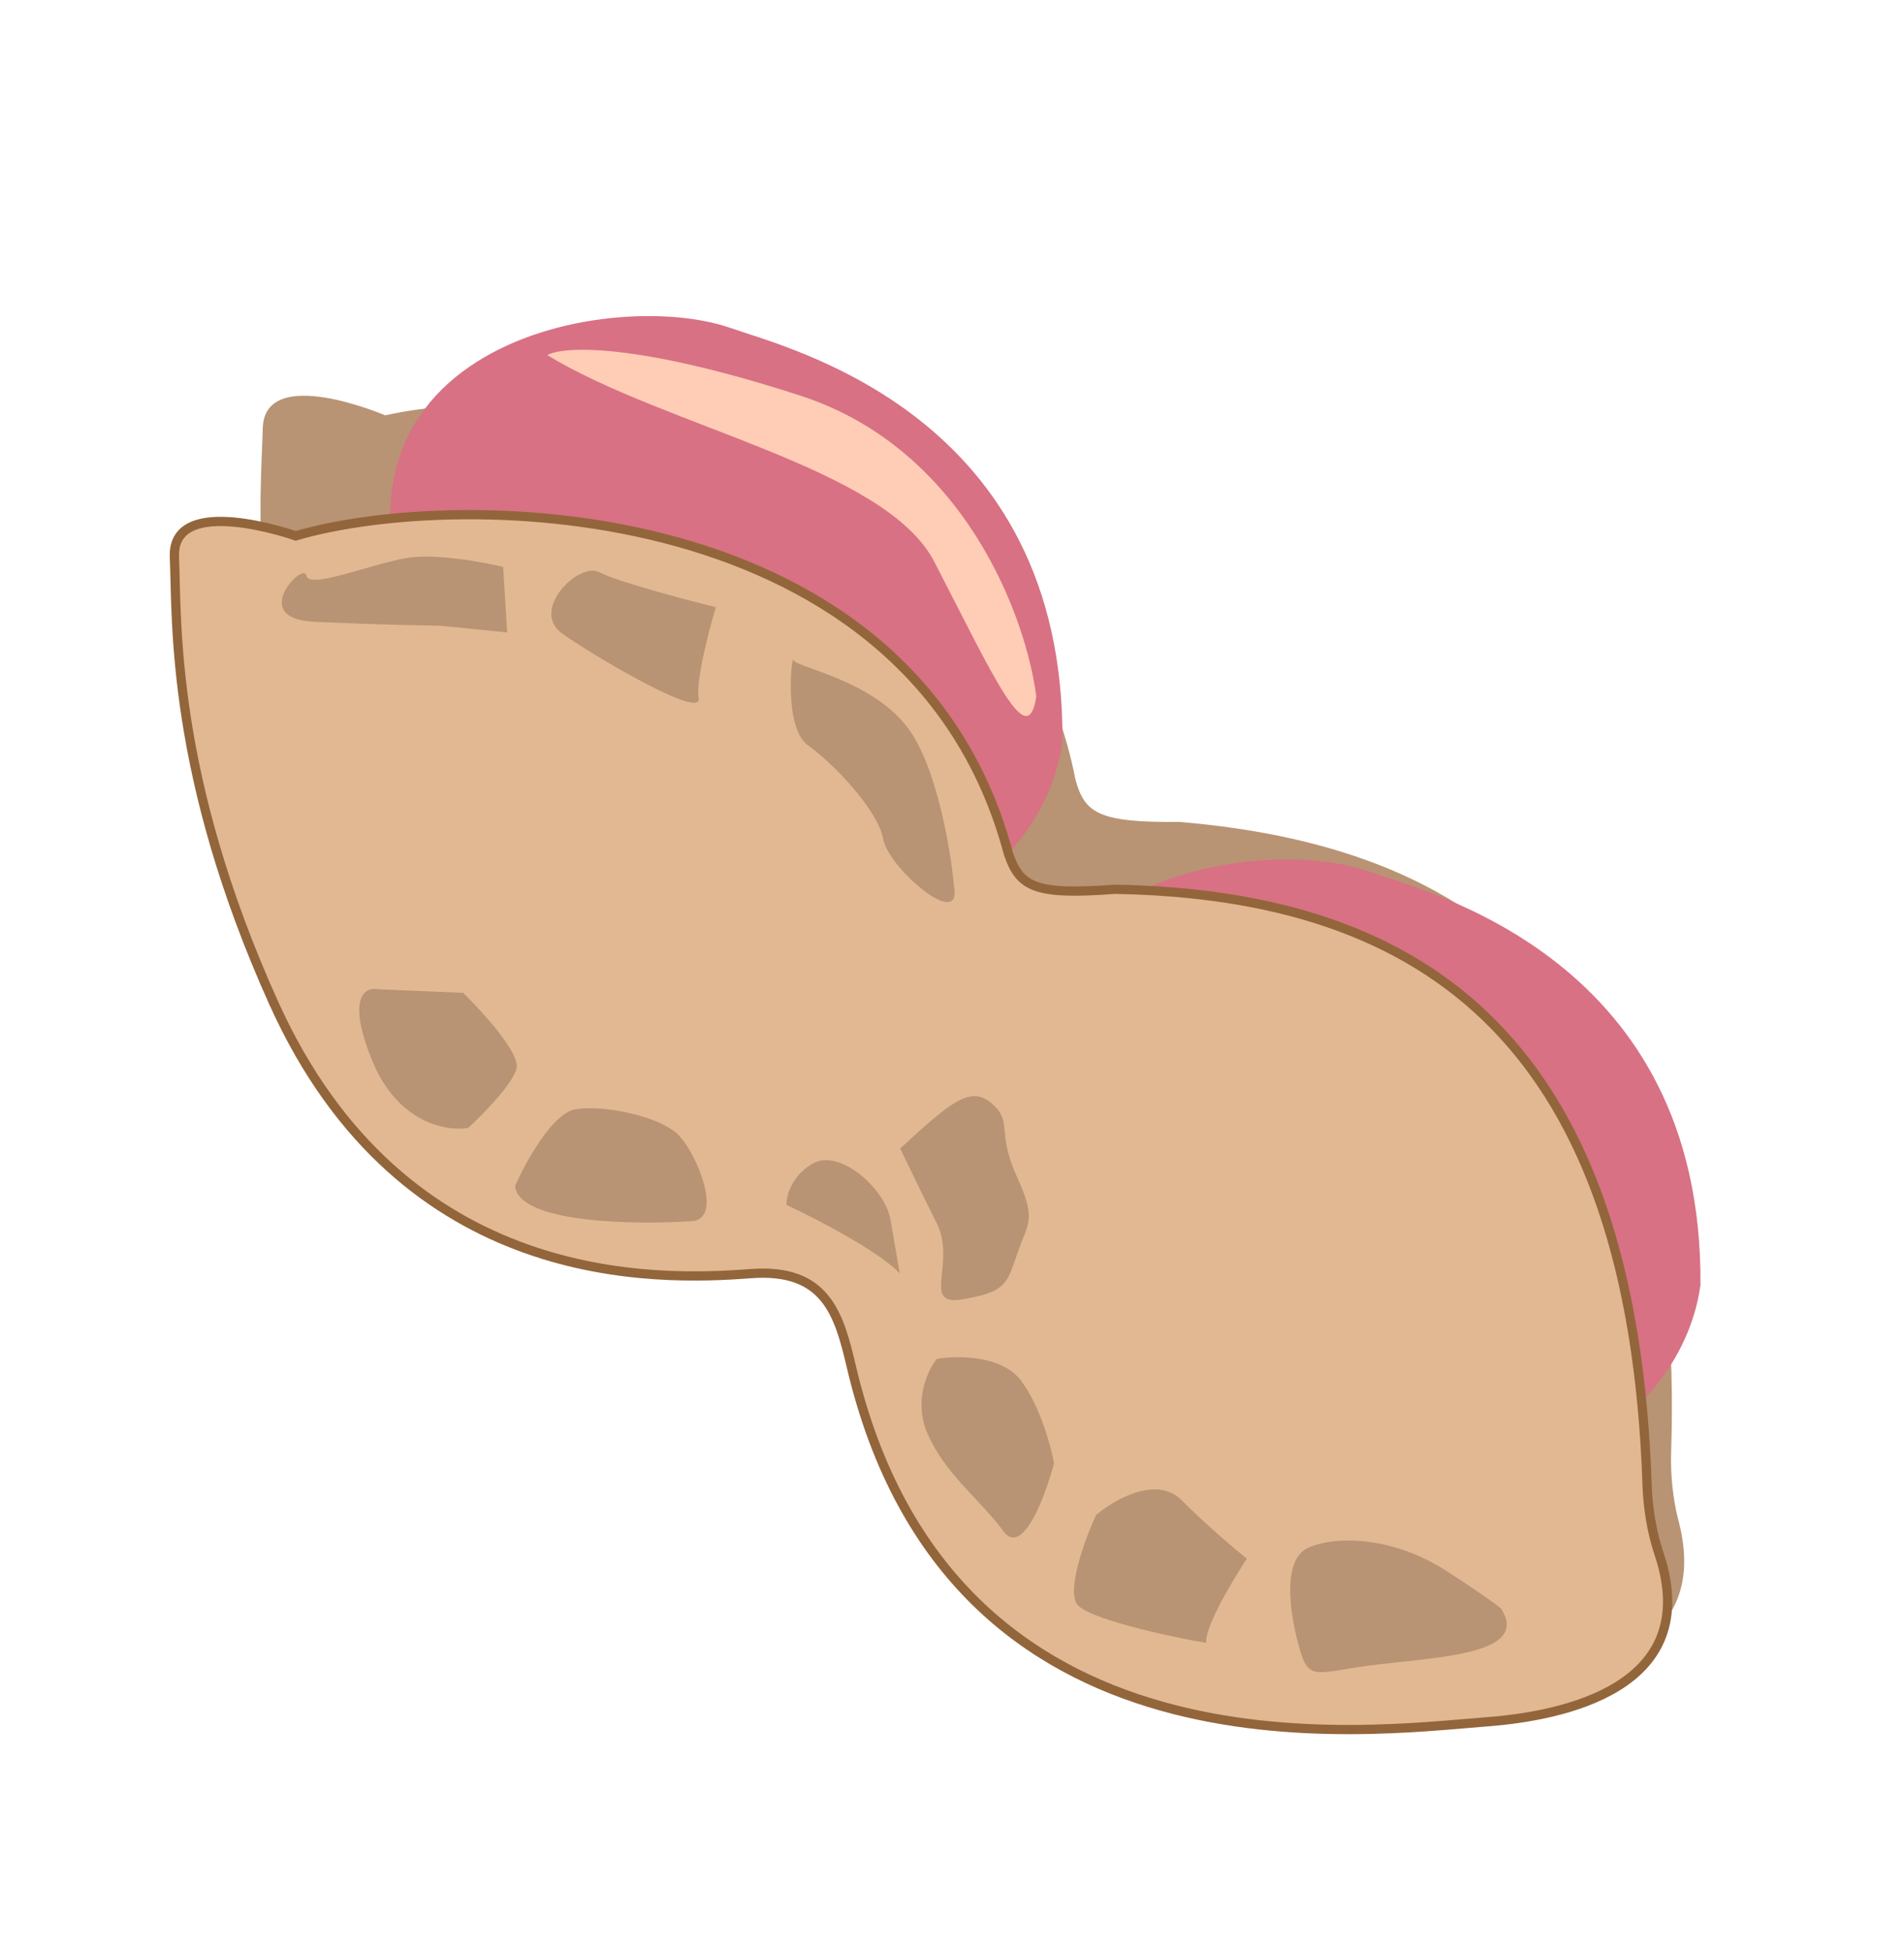 <svg width="206" height="211" viewBox="0 0 206 211" fill="none" xmlns="http://www.w3.org/2000/svg">
<path d="M116.362 84.341C108.622 44.891 59.785 40.882 41.674 44.923C41.674 44.923 28.605 39.32 28.43 46.332C28.255 53.344 26.464 69.814 36 95.252C47.92 127.049 75.375 127.888 85.539 127.791C93.669 127.713 94.775 132.728 95.738 138.521C103.441 184.863 148.787 181.529 161.854 181.404C169.839 181.328 185.545 179.378 181.593 164.439C180.963 162.056 180.731 159.348 180.806 157.04C182.356 109.616 161.651 91.733 127.574 88.9C118.863 88.984 117.365 87.958 116.362 84.341Z" fill="#B89474"/>
<path d="M100.237 97.94C106.769 96.217 113.734 89.084 114.95 80.226C115.23 44.851 85.352 37.709 79.106 35.498C65.913 30.828 29.512 37.62 46.749 72.602C63.951 107.513 95.571 99.171 100.209 97.948L100.237 97.94Z" fill="#D87184"/>
<path d="M169.264 156.71C175.796 154.987 182.762 147.854 183.978 138.995C184.258 103.62 154.379 96.478 148.133 94.267C134.941 89.598 98.539 96.39 115.776 131.372C132.979 166.283 164.598 157.941 169.236 156.717L169.264 156.71Z" fill="#D87184"/>
<path d="M109.115 92.377C98.794 53.522 49.8 52.737 31.993 57.962C31.993 57.962 18.584 53.231 18.87 60.24C19.158 67.249 18.456 83.801 29.645 108.555C43.633 139.498 71.085 138.527 81.219 137.761C89.327 137.149 90.761 142.08 92.103 147.797C102.84 193.531 147.869 187.219 160.899 186.234C168.862 185.632 184.406 182.653 179.479 168.006C178.693 165.669 178.283 162.982 178.206 160.675C176.63 113.251 154.792 96.77 120.603 96.188C111.916 96.844 110.354 95.919 109.115 92.377Z" fill="#E2B892" stroke="#93653B"/>
<path d="M86.598 42.797C104.458 48.6 111.054 66.906 112.119 75.333C111.194 81.455 107.683 73.546 101.094 60.778C95.823 50.564 72.091 46.242 59.205 38.41C60.894 37.454 68.737 36.994 86.598 42.797Z" fill="#FFCCB6"/>
<path d="M156.609 169.988C161.627 173.251 162.625 174.111 162.496 174.133C165.296 178.815 156.22 179.198 149.208 180.017C142.196 180.837 141.625 182.128 140.502 177.951C139.38 173.774 138.895 168.69 141.462 167.45C144.029 166.209 150.337 165.91 156.609 169.988Z" fill="#B89474"/>
<path d="M116.716 173.732C118.595 175.394 128.072 177.326 130.521 177.696C130.253 176.153 133.33 170.981 134.903 168.589C133.673 167.61 130.539 164.974 127.842 162.262C125.146 159.55 120.545 162.204 118.582 163.869C117.334 166.603 115.214 172.403 116.716 173.732Z" fill="#B89474"/>
<path d="M108.55 165.611C110.629 168.43 113.075 161.91 114.038 158.298C113.725 156.498 112.58 152.192 110.501 149.373C108.422 146.554 103.529 146.608 101.342 146.988C100.363 148.217 98.798 151.563 100.367 155.106C102.328 159.536 105.951 162.087 108.55 165.611Z" fill="#B89474"/>
<path d="M96.348 131.955L97.353 137.743C95.019 135.286 88.21 131.778 85.097 130.331C85.069 129.408 85.591 127.224 87.9 125.87C90.786 124.176 95.746 128.483 96.348 131.955Z" fill="#B89474"/>
<path d="M55.724 128.275C56.112 132.341 68.779 132.501 75.065 132.072C78.151 131.536 75.403 124.859 73.457 122.812C71.512 120.765 65.322 119.454 62.236 119.99C59.766 120.418 56.866 125.692 55.724 128.275Z" fill="#B89474"/>
<path d="M55.896 115.526C55.547 117.176 52.26 120.529 50.66 121.999C48.345 122.401 43.021 121.497 40.245 114.665C37.469 107.833 39.526 106.708 40.902 106.999L50.111 107.388C52.185 109.413 56.245 113.875 55.896 115.526Z" fill="#B89474"/>
<path d="M98.245 78.762C101.394 82.985 102.897 92.131 103.255 96.176C103.818 100.45 96.093 93.842 95.557 90.755C95.021 87.668 90.158 82.55 87.441 80.637C84.724 78.724 85.7 70.605 85.834 71.376C85.968 72.148 94.308 73.483 98.245 78.762Z" fill="#B89474"/>
<path d="M64.872 61.898C66.629 62.865 73.991 64.82 77.452 65.677C76.696 68.193 75.265 73.688 75.587 75.54C75.988 77.855 64.483 71.108 60.86 68.556C57.238 66.005 62.675 60.69 64.872 61.898Z" fill="#B89474"/>
<path d="M43.937 60.365C47.023 59.829 52.224 60.781 54.438 61.324L54.871 68.404L47.591 67.68C45.466 67.651 39.774 67.526 34.003 67.256C26.79 66.918 32.865 60.697 33.133 62.24C33.401 63.783 40.078 61.034 43.937 60.365Z" fill="#B89474"/>
<path d="M101.335 132.282C99.581 128.771 97.975 125.446 97.391 124.222C102.74 119.319 104.942 117.347 107.273 119.327C109.604 121.307 107.809 122.414 109.992 127.202C112.176 131.991 111.249 132.151 110.086 135.533C108.923 138.915 108.827 139.726 104.196 140.53C99.566 141.334 103.527 136.672 101.335 132.282Z" fill="#B89474"/>
</svg>
